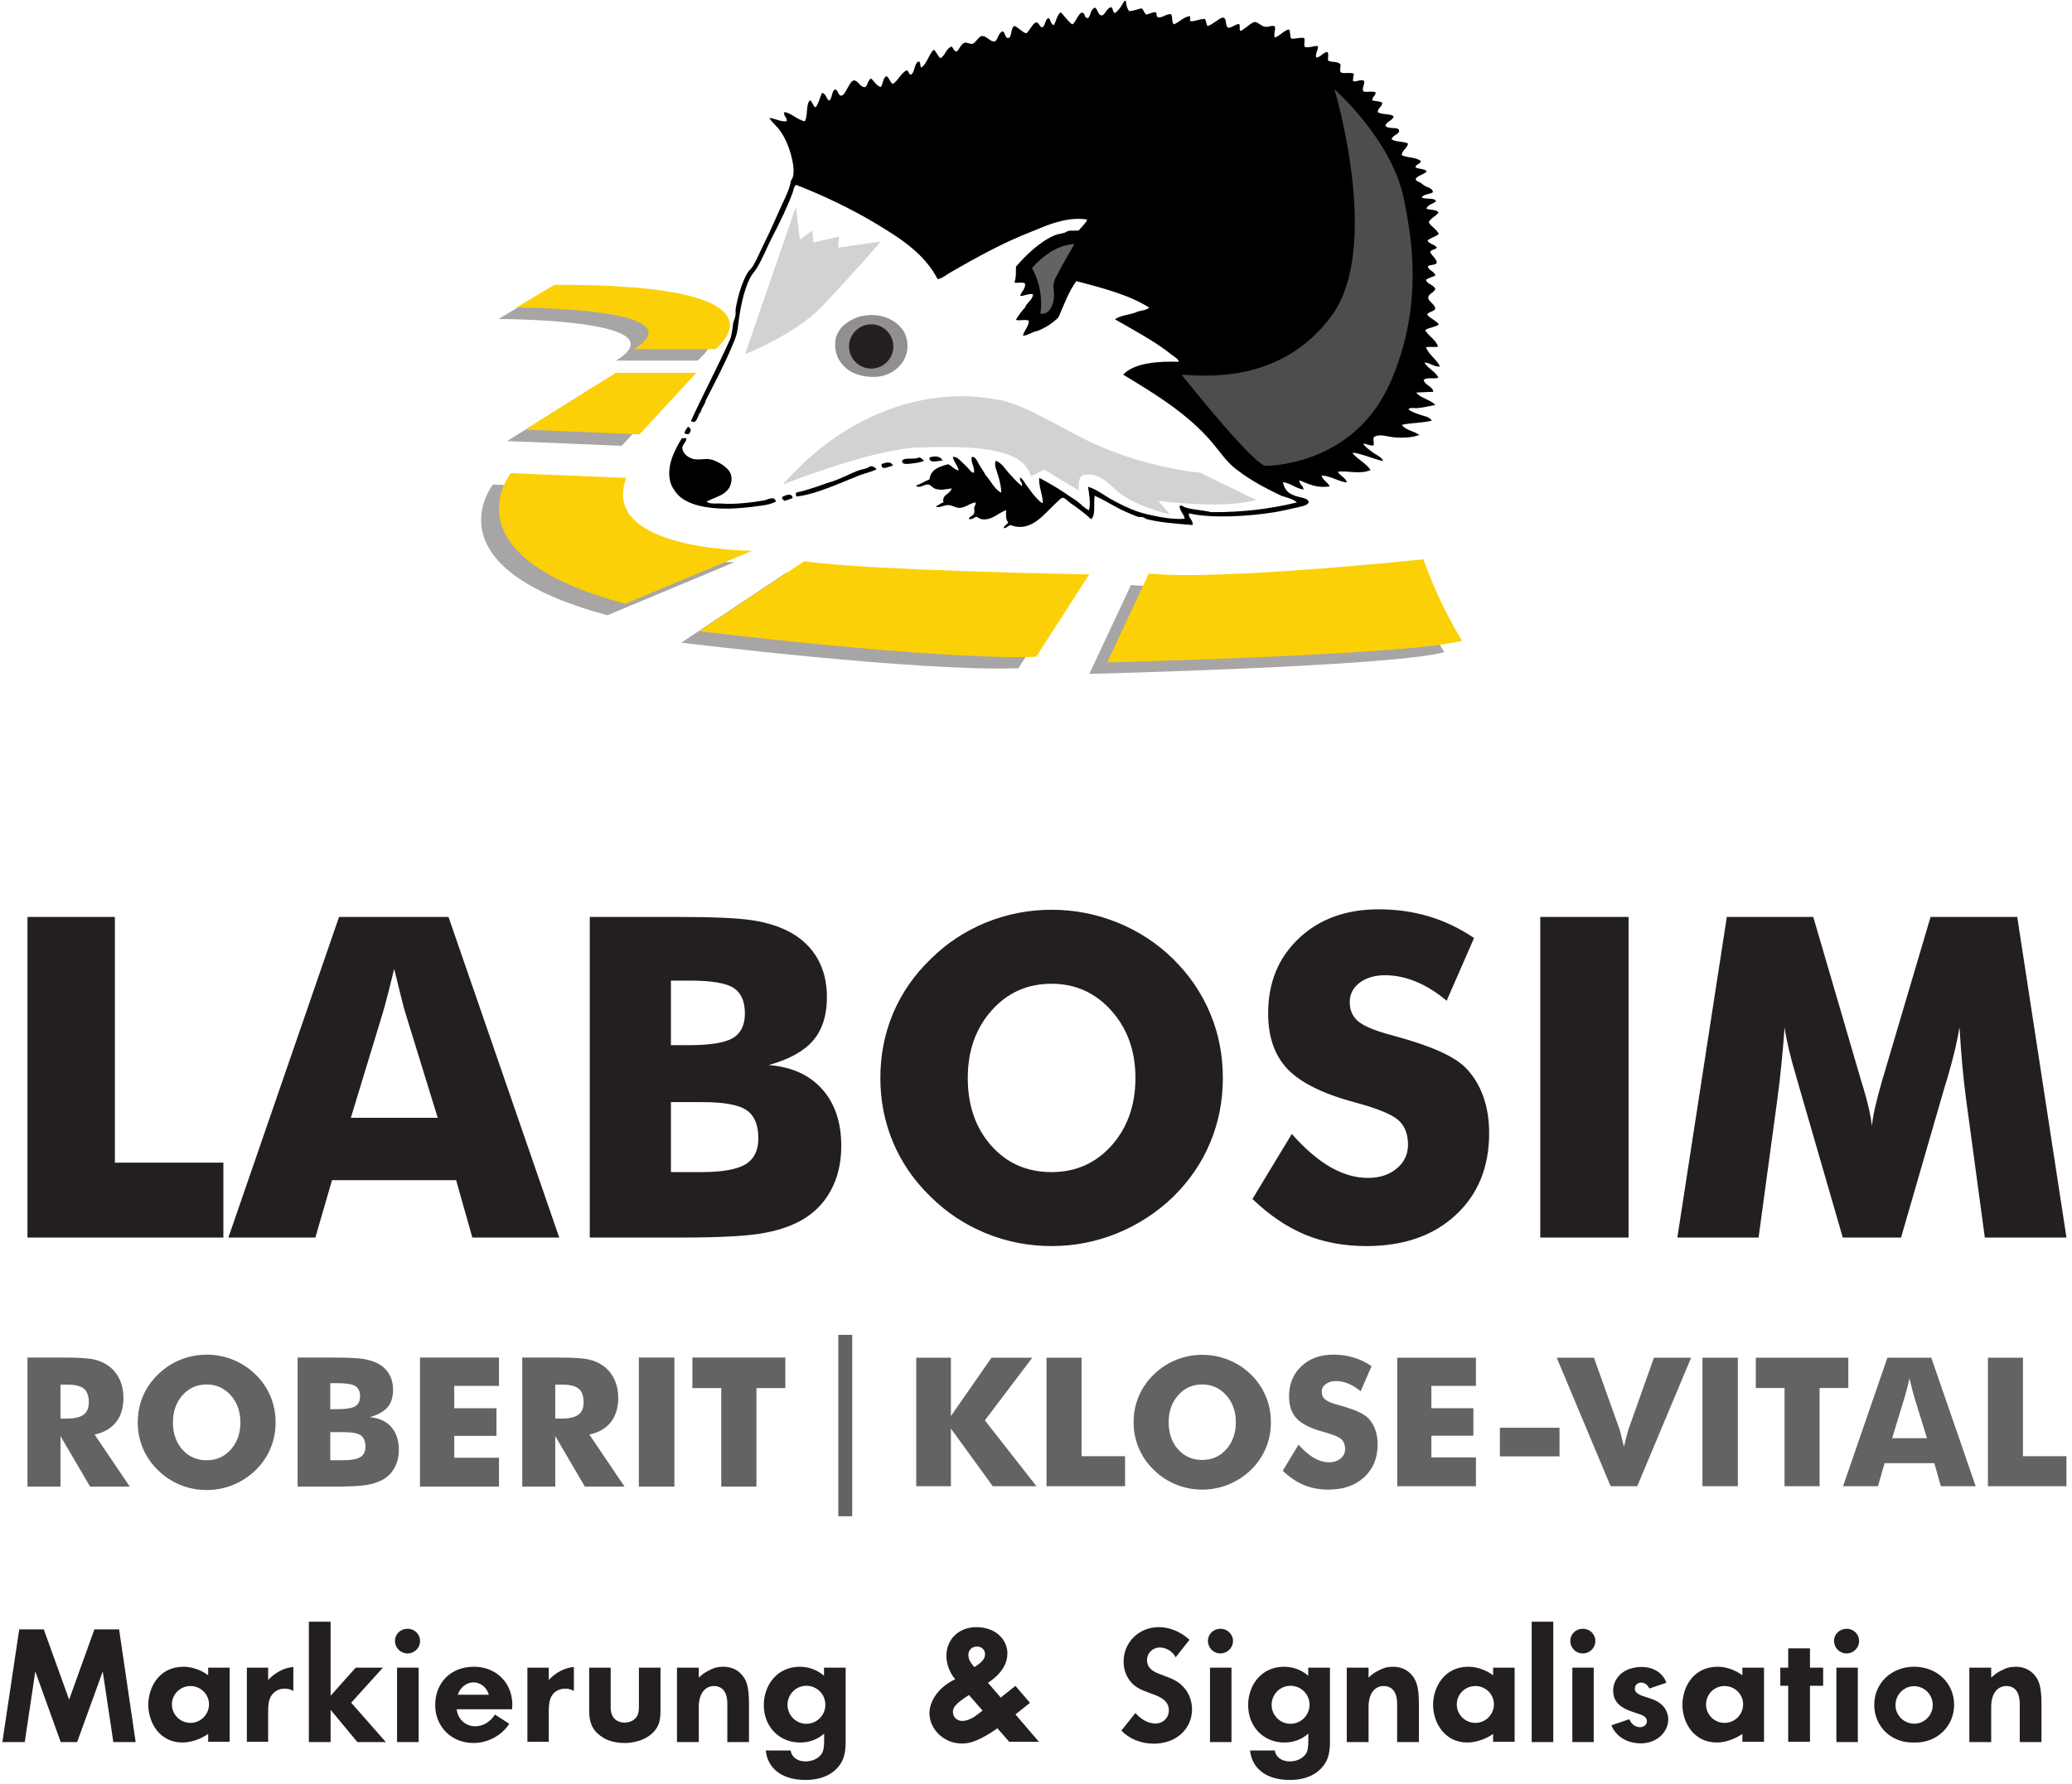 <?xml version="1.0" encoding="UTF-8" standalone="no"?>
<svg
   xmlns:dc="http://purl.org/dc/elements/1.1/"
   xmlns:cc="http://creativecommons.org/ns#"
   xmlns:rdf="http://www.w3.org/1999/02/22-rdf-syntax-ns#"
   xmlns:svg="http://www.w3.org/2000/svg"
   xmlns="http://www.w3.org/2000/svg"
   viewBox="0 0 171.25 147.5"
   height="147.5"
   width="171.25"
   xml:space="preserve"
   version="1.1"
   id="svg2"><defs
     id="defs6" /><g
     transform="matrix(1.25,0,0,-1.25,0,147.5)"
     id="g10"><g
       transform="scale(0.1,0.1)"
       id="g12"><path
         id="path14"
         style="fill:#a7a5a6;fill-opacity:1;fill-rule:evenodd;stroke:none"
         d="m 929.332,802.543 c 0,0 -136.453,-14.398 -181.519,-9.387 l -27.543,-58.84 c 0,0 202.175,5.008 234.722,14.399 0,0 -13.73,20.668 -25.66,53.828" /><path
         id="path16"
         style="fill:#a7a5a6;fill-opacity:1;fill-rule:evenodd;stroke:none"
         d="m 708.379,792.527 c 0,0 -148.508,2.641 -188.402,8.766 l -69.481,-46.32 c 0,0 157.07,-19.348 222.832,-16.899 l 35.051,54.453" /><path
         id="path18"
         style="fill:#a7a5a6;fill-opacity:1;fill-rule:evenodd;stroke:none"
         d="m 401.676,773.121 83.871,35.055 c 0,0 -101.399,0 -83.246,48.199 l -76.363,3.129 c 0,0 -43.817,-54.457 75.738,-86.383" /><path
         id="path20"
         style="fill:#a7a5a6;fill-opacity:1;fill-rule:evenodd;stroke:none"
         d="m 335.328,888.293 75.735,-3.129 37.554,40.688 -53.203,0 -60.086,-37.559" /><path
         id="path22"
         style="fill:#a7a5a6;fill-opacity:1;fill-rule:evenodd;stroke:none"
         d="m 461.137,941.5 c 0,0 56.953,43.188 -106.414,42.563 l -25.039,-15.024 c 0,0 122.054,0 77.617,-27.539 l 53.836,0" /><path
         id="path24"
         style="fill:#000000;fill-opacity:1;fill-rule:evenodd;stroke:none"
         d="m 743.406,1179.38 c 0.344,0 0.688,0 1.032,0 0.121,-2.8 0.898,-4.95 2.058,-6.7 3.231,0.12 5.496,1.2 8.246,1.8 1.684,-0.81 1.574,-3.41 3.352,-4.12 2.094,0.48 3.511,1.64 6.183,1.54 0.735,-0.9 0.067,-3.2 1.547,-3.35 2.946,-0.43 4.895,2.31 8.504,2.07 1.141,-1.7 0.231,-5.44 1.801,-6.71 3.746,1.42 6.625,5.05 10.57,5.42 0.821,-1.04 -0.5,-2.66 0.512,-3.35 2.945,-0.26 5.832,1.47 9.277,1.54 1.145,-1 0.973,-3.32 1.805,-4.64 1.871,0.15 3.504,1.66 5.41,2.84 1.61,1 4.121,3.12 5.41,2.57 2.262,-0.95 0.676,-5.43 3.094,-6.69 2.867,0.31 4.207,2.15 6.961,2.57 1.148,-0.73 -0.125,-3.9 1.023,-4.64 1.793,0.71 2.981,1.98 4.641,3.1 1.258,0.84 3.387,2.8 4.895,2.83 1.992,0.04 3.945,-2.61 6.445,-3.09 2.805,-0.53 4.094,1.1 6.699,0.26 0.867,-2.22 -0.973,-5.15 0,-7.48 3.649,1.25 5.457,4.34 9.277,5.42 1.438,-1.23 0.375,-4.95 1.801,-6.19 2.824,-0.05 5.856,0.99 8.246,0.51 1.035,-1.26 -0.363,-4.13 0.516,-5.92 2.824,-0.89 6.332,1.01 8.762,0.51 0.066,-2.98 -1.703,-4.13 -1.289,-7.47 2.839,-0.15 4.273,3.27 7.476,3.61 1.168,-1.12 0.07,-4.48 0.512,-5.67 2.289,-1.4 7.098,-0.29 8.246,-2.83 -0.156,-1.37 -0.59,-3.62 0,-4.9 2.012,-1.25 6.797,0.27 8.762,-1.03 -0.16,-1.65 -0.746,-2.86 -0.516,-4.9 2.066,-0.73 5.328,1.66 7.219,0.26 0.742,-2.1 -1.5,-4.62 -0.516,-6.95 2.11,-0.9 6.551,0.53 8.242,-0.78 -0.171,-2.32 -2.199,-2.78 -2.32,-5.15 2.051,-0.79 5.359,-0.31 6.699,-1.81 -0.347,-2.66 -2.847,-3.16 -3.09,-5.92 2.528,-1.94 8.063,-0.87 10.567,-2.83 -0.766,-3.11 -4.547,-3.2 -5.414,-6.19 1.672,-2.7 8.39,-0.49 9.019,-3.1 0.61,-2.51 -4.718,-3.32 -4.898,-5.92 2.633,-1.92 7.879,-1.23 10.828,-2.84 -0.539,-3.25 -4.309,-4.6 -4.125,-7.73 3.77,-1.72 9.707,-1.28 12.629,-3.86 -0.363,-2.22 -3.371,-1.79 -3.613,-4.12 2.14,-1.21 5.875,-0.83 7.476,-2.58 -0.894,-1.98 -7.336,-3.09 -7.215,-5.41 0.051,-1.07 1.774,-1.48 2.836,-2.06 1.121,-0.63 2.043,-1.62 2.832,-2.07 2.231,-1.27 5.434,-1.64 5.668,-4.37 -2.187,-1.43 -6.039,-1.18 -7.472,-3.36 2.32,-1.71 8.273,0.2 9.535,-2.57 -2.028,-1.75 -5.383,-2.18 -6.442,-4.89 2.461,-1.06 6.661,-0.39 7.989,-2.58 -1.676,-2.62 -5.082,-3.51 -6.446,-6.44 1.758,-3.06 5.164,-4.47 6.703,-7.73 -2.027,-1.93 -5.5,-2.41 -7.472,-4.39 1.203,-2.4 4.773,-2.44 6.183,-4.63 -0.898,-1.51 -3.675,-1.14 -4.382,-2.84 0.558,-2.28 3.918,-3.98 4.382,-7.22 -0.992,-1.75 -4.484,-1.01 -5.925,-2.31 0.472,-3.23 4.398,-2.99 4.894,-6.189 -2.066,-0.941 -4.551,-1.461 -6.183,-2.836 0.996,-3.035 5.035,-3.035 6.183,-5.926 -0.82,-2.66 -4.562,-3.129 -4.64,-5.668 -0.086,-2.797 4.273,-4.101 4.64,-7.472 -1.039,-2.055 -4.375,-1.809 -5.41,-3.864 2.043,-2.679 5.777,-3.672 7.73,-6.445 -2.281,-2.012 -6.632,-1.961 -9.019,-3.863 2.324,-4.121 6.883,-6 8.504,-10.821 -2.098,-0.742 -5.895,0.223 -7.988,-0.515 2.113,-5.188 6.89,-7.715 9.273,-12.629 -3.711,-0.574 -7.008,2.73 -10.305,2.574 2.36,-4.078 7.207,-5.672 9.278,-10.047 -2.801,-0.98 -8.102,0.543 -9.793,-1.547 1.082,-3.64 5.672,-3.773 6.441,-7.726 -3.953,-0.25 -8,-0.305 -11.34,-0.52 3.035,-3.922 9.399,-4.519 12.629,-8.246 -3.597,-0.57 -7.953,-1.781 -12.113,-2.058 -1.774,-0.122 -4.387,0.679 -5.668,-0.774 1.937,-1.715 4.906,-2.566 7.734,-3.609 2.715,-1 6.367,-1.371 7.731,-3.864 -5.883,-1.64 -14.508,-1.46 -19.844,-2.835 2.555,-3.54 8.113,-4.082 11.598,-6.696 -4.493,-1.636 -10.625,-2.066 -16.496,-1.551 -4.801,0.422 -9.844,2.551 -13.399,0.258 -1.238,-1.84 0.52,-4.242 -0.515,-5.668 -2.766,-0.105 -4.231,1.094 -6.696,1.289 1.196,-2.207 3.906,-4.035 6.438,-5.925 2.48,-1.856 5.957,-2.957 6.699,-5.672 -4.918,1.125 -9.617,3.074 -14.43,4.383 -1.89,0.515 -3.949,1.253 -5.926,1.031 3.473,-4.348 9.008,-6.625 12.114,-11.34 -7.246,-2.992 -14.856,-0.316 -21.645,-1.031 0.805,-2.547 5.199,-3.727 5.926,-7.215 -6.102,0.863 -10.813,4.469 -16.75,4.637 0.898,-3.309 4.168,-4.247 5.41,-7.215 -2.73,-0.313 -5.519,-0.391 -7.988,0 -4.598,0.734 -8.555,2.636 -12.11,4.125 0.071,-2.934 2.625,-3.387 2.836,-6.184 -5.371,0.813 -8.25,4.117 -13.66,4.895 1.207,-5.289 3.422,-7.321 7.992,-9.016 2.625,-0.98 8.985,-1.488 9.016,-4.125 0.024,-2.004 -4.285,-2.852 -7.73,-3.609 -5.305,-1.164 -10.336,-2.371 -14.688,-3.094 -16.609,-2.754 -41.754,-4.328 -56.687,-0.77 -0.774,-2.961 3.152,-4.707 2.316,-7.734 -10.5,0.91 -20.863,1.531 -30.148,3.867 -0.872,0.223 -1.704,1.063 -2.579,1.289 -1.035,0.27 -2.148,-0.011 -3.089,0.258 -2.528,0.723 -5.258,2.027 -7.727,3.09 -7.824,3.367 -14.281,7.918 -21.133,10.828 -0.91,-5.023 0.856,-12.715 -2.32,-15.465 -4.274,3.906 -8.828,7.278 -13.914,10.824 -1.395,0.973 -3.516,3.399 -4.895,3.352 -1.117,-0.043 -4,-3.055 -5.672,-4.641 -7.136,-6.777 -15.859,-18.566 -28.859,-13.402 -1.73,-0.496 -2.391,-2.074 -4.637,-2.055 0.496,1.817 2.414,2.219 3.09,3.864 -1.777,1.828 -1.453,5.468 -1.285,7.988 -4.926,-1.434 -9.445,-7.024 -16.234,-5.93 -1.344,0.215 -1.946,1.067 -3.352,1.547 -1.766,-0.211 -3.055,-2.262 -5.152,-1.289 0.535,1.816 3.008,1.687 3.605,3.867 0.309,1.129 -0.164,2.492 0,3.606 0.207,1.386 1.426,2.164 0.774,3.351 -4.317,-0.695 -6.524,-3.633 -10.825,-3.609 -2.14,0.015 -4.109,1.555 -6.441,1.805 -3.648,0.394 -6.859,-2.45 -9.019,-0.774 1.988,0.59 3.062,2.094 5.156,2.578 -1.27,5.281 4.504,5.356 5.41,9.278 -4.242,-0.594 -7.094,-1.43 -10.824,-0.258 -1.711,0.535 -2.981,2.672 -4.637,2.832 -2.84,0.281 -5.473,-2.922 -8.246,-0.77 3.277,1.106 5.848,2.91 9.019,4.121 0.829,6.645 6.434,8.508 12.368,10.051 2.562,-1.133 3.937,-3.457 6.957,-4.125 -0.614,3.52 -3.551,6.051 -3.864,9.02 3.235,0.183 5.168,-2.836 7.215,-4.637 1.164,-1.027 2.035,-1.93 3.094,-3.094 0.945,-1.047 2.004,-2.719 3.605,-2.832 0.918,3.555 -2.562,7.488 -1.289,10.563 2.703,0.089 3.637,-3.348 4.899,-5.411 1.394,-2.292 3.109,-4.503 4.121,-6.703 3.566,-3.73 5.551,-9.05 10.308,-11.593 0.176,3.152 -0.722,6.5 -1.546,9.793 -0.973,3.886 -3.387,8.296 -2.063,11.336 4.055,-1.407 6.121,-5.348 8.762,-8.243 2.672,-2.937 5.398,-6.015 8.504,-8.504 0.961,2.036 -2.055,3.575 -1.032,5.668 1.614,-0.984 2.567,-2.906 3.61,-4.382 2.265,-3.211 4.402,-6.313 6.953,-9.016 1.219,-1.285 2.602,-3 4.383,-3.609 0.074,5.105 -3.078,11.812 -2.317,16.75 5.883,-3.133 11.594,-6.446 17.004,-10.051 2.563,-1.977 5.45,-3.52 7.989,-5.41 2.601,-1.938 4.711,-4.532 7.73,-5.926 1.563,4.168 -0.059,11.758 -0.516,15.457 5.282,-1.418 9.602,-4.984 14.43,-7.727 6.027,-3.425 12.789,-6.859 19.586,-9.023 1.758,-0.555 3.805,-1.141 5.668,-1.543 7.293,-1.582 15.637,-3.402 24.223,-2.836 -0.45,3.344 -3.578,5.34 -3.352,8.504 1.488,0.781 2.504,-0.613 3.867,-1.031 5.34,-1.629 11.992,-1.77 17.004,-3.094 21.301,-0.133 39.34,2.242 56.692,6.445 -2.586,2.305 -6.598,3.192 -10.305,4.383 -10.399,4.98 -20.469,10.285 -29.121,17.004 -6.801,4.891 -11.219,11.785 -16.492,18.039 -15.926,18.883 -37.309,32.016 -59.008,45.094 7.383,7.859 23.445,8.949 36.847,8.5 -0.558,2.16 -2.851,3.156 -4.378,4.383 -11.508,9.246 -24.918,16.191 -37.879,23.707 3.308,2.421 8.269,2.808 12.625,4.121 0.941,0.285 1.691,0.785 2.578,1.031 2.562,0.719 5.551,0.816 7.472,2.578 -13.421,8.481 -30.832,12.973 -48.187,17.52 -5.109,-6.825 -8.148,-15.727 -11.852,-23.961 -3.82,-3.825 -8.418,-6.871 -13.914,-9.02 -3.539,-0.5 -6.375,-3.074 -9.539,-3.09 0.434,2.942 4,6.289 3.867,9.789 -1.921,1.434 -6.925,-0.367 -8.503,0.774 1.675,2.961 3.726,5.547 5.929,7.988 1.301,3.422 4.77,4.676 5.41,8.762 -2.898,0.84 -6.171,-1.313 -8.504,-1.031 0.571,3.05 3.852,4.714 3.094,8.246 -1.765,1.304 -5.332,-0.239 -6.961,0.773 1.215,2.563 0.946,6.617 1.032,10.308 6.582,7.65 15.425,16.26 25.253,20.61 2.403,1.07 4.141,1.08 6.7,1.8 1.058,0.31 1.832,1.13 2.836,1.29 2.328,0.39 4.402,-0.08 6.699,0.26 1.894,2.4 4.336,4.26 5.668,7.22 -8.555,1.35 -16.289,-0.47 -22.934,-2.58 -5.035,-1.6 -9.273,-3.62 -13.914,-5.41 -19,-7.33 -36.723,-17.3 -53.336,-26.8 -2.82,-1.608 -5.433,-4.018 -8.762,-4.635 -8.785,17.035 -24.902,27.185 -40.972,36.845 -16.199,9.73 -34.254,18.35 -52.567,25.51 -1.793,-1.38 -1.679,-3.43 -2.32,-5.15 -3.723,-10.04 -8.523,-19.8 -13.398,-29.12 -3.653,-6.98 -6.524,-14.89 -10.567,-21.13 -1.41,-2.17 -3.304,-4.209 -4.379,-6.44 -4.168,-8.648 -6.449,-20.156 -7.73,-31.18 -0.539,-4.625 -1.18,-6.882 -2.578,-10.308 -5.535,-13.586 -12.395,-26.75 -18.809,-39.168 -0.621,-3.074 -2.668,-4.723 -3.351,-7.731 -2.094,-1.668 -2.325,-8.796 -6.442,-5.925 8.481,18.574 17.918,36.191 26.281,54.882 0.665,2.875 1.211,5.629 1.547,9.02 0.211,2.102 1.215,3.668 1.547,5.414 0.352,1.848 -0.004,3.629 0.254,5.152 1.438,8.383 4.188,17.36 7.734,23.45 0.954,1.634 2.692,2.914 3.864,4.894 2.383,4.04 4.23,8.73 6.445,13.14 4.434,8.84 8.16,17.54 12.367,26.8 2.477,5.45 5.168,10.44 6.184,16.49 2,1.87 1.848,7.14 1.289,10.57 -1.418,8.72 -4.652,16.81 -8.762,22.41 -2.347,3.21 -5.379,5.42 -6.957,8.25 3.918,-0.47 7.492,-2.63 11.336,-2.32 1.102,2.43 -2.512,3.64 -1.285,6.19 4.66,-0.85 8.258,-4.96 13.398,-6.19 2.262,3.5 0.614,10.9 3.352,13.92 2,-0.83 1.84,-3.83 3.863,-4.64 1.981,2.57 2.766,6.34 4.121,9.53 2.961,-0.39 2.692,-4.01 4.899,-5.15 1.945,1.75 1.504,5.88 3.605,7.47 2.641,-0.28 1.949,-4.2 4.383,-4.12 2.828,0.09 5.25,9.83 8.242,10.05 2.75,0.19 4.266,-4.86 7.477,-4.38 1.801,1.37 1.789,4.56 3.863,5.67 2.246,-1.79 3.375,-4.7 6.441,-5.67 1.684,2.01 1.227,6.16 3.868,7.21 1.859,-1.23 2.172,-4.01 4.121,-5.15 3.648,2.37 5.168,6.86 9.019,9.02 1.778,-0.2 1.137,-2.82 3.09,-2.84 2.656,1.9 1.867,7.24 4.899,8.76 1.582,-0.39 0.808,-3.14 1.804,-4.12 3.957,2.74 4.824,8.58 8.246,11.85 1.868,-1.47 2.602,-4.09 4.379,-5.66 3.324,1.74 3.633,6.5 7.473,7.73 1.125,-1.03 1.418,-2.88 3.094,-3.35 1.902,0.78 2.894,5.36 5.668,5.92 1.441,0.3 3.312,-1.07 4.894,-0.77 2.176,0.41 4.09,5.03 6.445,5.15 3.145,0.18 5.204,-3.96 8.504,-3.6 2.305,1.64 2.114,5.78 5.153,6.7 1.797,-0.85 1.41,-4.54 3.605,-4.39 2.664,0.2 1.403,6.63 4.121,7.99 2.992,-1.21 4.59,-3.83 7.735,-4.89 1.84,0.72 4.578,7.19 6.695,7.21 1.867,0.02 1.934,-2.77 3.867,-3.34 2.469,1.05 1.59,5.45 4.383,6.18 1.465,-1.2 1.215,-4.11 3.348,-4.64 1.734,2.64 2.019,6.74 4.636,8.5 2.5,-2.65 4.614,-5.69 7.473,-7.99 2.148,0.55 4.254,7.88 6.703,7.73 2.164,-0.12 1.024,-3.65 3.863,-3.6 1.868,2 1.661,6.07 4.637,6.96 1.84,-1.29 2.063,-5.27 4.383,-5.16 2.359,0.12 3.156,5.18 6.441,5.41 1.137,-0.92 0.743,-3.38 2.321,-3.86 2.742,1.98 4.488,4.96 6.183,7.99" /><path
         id="path26"
         style="fill:#918f8f;fill-opacity:1;fill-rule:evenodd;stroke:none"
         d="m 572.824,971.43 c 12.016,1.543 23.082,-4.914 26.024,-13.399 5.054,-14.59 -6.657,-26.949 -20.356,-27.316 -8.043,-0.215 -14.273,2.312 -17.265,4.379 -2.254,1.558 -4.438,3.804 -6.184,6.445 -1.797,2.711 -3.563,8.25 -2.578,13.914 0.555,3.172 2.078,5.563 3.351,7.215 2.391,3.109 6.661,5.703 10.309,7.215 1.887,0.785 3.883,1.18 6.699,1.547" /><path
         id="path28"
         style="fill:#000000;fill-opacity:1;fill-rule:evenodd;stroke:none"
         d="m 454.805,897.73 c 2.668,-0.722 2.058,-3.394 0.515,-4.894 -1.238,-0.035 -2.16,0.246 -2.836,0.773 0.43,1.715 1.477,2.817 2.321,4.121" /><path
         id="path30"
         style="fill:#000000;fill-opacity:1;fill-rule:evenodd;stroke:none"
         d="m 453.773,890.004 c 0.219,-2.195 -2.46,-3.762 -2.574,-5.926 -0.199,-3.762 3.727,-6.937 7.731,-7.734 3.277,-0.649 6.933,0.441 10.047,0 4.808,-0.68 12.636,-5.356 14.171,-9.793 1.106,-3.18 0.547,-7.375 -1.8,-10.305 -3.301,-4.121 -8.446,-5.023 -14.172,-7.988 2.414,-1.953 6.683,-0.988 10.047,-1.289 7.765,-0.696 19.703,0.644 27.832,2.058 2.707,0.477 6.851,3.465 7.988,-0.769 -2.605,-1.399 -5.879,-2.133 -9.02,-2.578 -7.39,-1.043 -15.375,-2.043 -23.707,-2.063 -12.746,-0.023 -25.457,2.36 -31.953,9.02 -2.023,2.074 -4.258,5.633 -4.894,7.73 -3.442,11.328 2.883,22.149 7.215,29.637 0.879,0.109 2.316,0.582 3.089,0" /><path
         id="path32"
         style="fill:#000000;fill-opacity:1;fill-rule:evenodd;stroke:none"
         d="m 623.07,875.313 c -2.875,0.167 -8.843,-2.219 -8.504,2.062 2.961,1.313 7.844,1.035 8.504,-2.062" /><path
         id="path34"
         style="fill:#000000;fill-opacity:1;fill-rule:evenodd;stroke:none"
         d="m 610.957,875.313 c -1.652,-0.989 -4.812,-1.438 -7.727,-1.801 -2.214,-0.282 -7.078,-1.078 -6.703,1.543 0.368,2.558 7.618,1.082 10.309,2.062 1.336,1.149 3.129,-0.972 4.121,-1.804" /><path
         id="path36"
         style="fill:#000000;fill-opacity:1;fill-rule:evenodd;stroke:none"
         d="m 590.344,871.965 c -2.367,-0.133 -7.699,-3.801 -7.469,1.031 2.301,1.168 6.703,2.168 7.469,-1.031" /><path
         id="path38"
         style="fill:#000000;fill-opacity:1;fill-rule:evenodd;stroke:none"
         d="m 579.523,869.645 c -3.668,-1.973 -7.777,-2.582 -11.597,-4.125 -8.664,-3.493 -17.043,-7.188 -26.281,-10.305 -4.665,-1.574 -9.829,-2.977 -14.95,-3.61 -1.789,3.317 1.25,2.86 3.098,3.352 3.055,0.816 6.473,1.973 10.047,3.09 3.035,0.953 5.601,2.098 9.015,3.094 6.297,1.839 12.508,5.285 18.043,7.472 2.532,1.004 5.836,1.145 8.247,2.836 1.109,0.778 3.746,-0.578 4.378,-1.804" /><path
         id="path40"
         style="fill:#000000;fill-opacity:1;fill-rule:evenodd;stroke:none"
         d="m 524.121,850.578 c -1.894,-0.598 -3.523,-1.457 -5.668,-1.805 -0.39,0.895 -1.617,0.961 -1.289,2.579 2.367,1.097 6.375,3.179 6.957,-0.774" /><path
         id="path42"
         style="fill:#fcd006;fill-opacity:1;fill-rule:evenodd;stroke:none"
         d="m 941.129,810.113 c 0,0 -136.453,-14.394 -181.52,-9.386 l -27.543,-58.84 c 0,0 202.176,5.011 234.723,14.398 0,0 -13.734,20.668 -25.66,53.828" /><path
         id="path44"
         style="fill:#fcd006;fill-opacity:1;fill-rule:evenodd;stroke:none"
         d="m 720.176,800.102 c 0,0 -148.508,2.636 -188.406,8.761 l -69.477,-46.32 c 0,0 157.066,-19.348 222.828,-16.898 l 35.055,54.457" /><path
         id="path46"
         style="fill:#fcd006;fill-opacity:1;fill-rule:evenodd;stroke:none"
         d="m 413.469,780.695 83.875,35.051 c 0,0 -101.399,0 -83.25,48.199 l -76.36,3.133 c 0,0 -43.816,-54.461 75.735,-86.383" /><path
         id="path48"
         style="fill:#fcd006;fill-opacity:1;fill-rule:evenodd;stroke:none"
         d="m 347.121,895.867 75.734,-3.133 37.559,40.688 -53.203,0 -60.09,-37.555" /><path
         id="path50"
         style="fill:#fcd006;fill-opacity:1;fill-rule:evenodd;stroke:none"
         d="m 472.934,949.07 c 0,0 56.953,43.192 -106.414,42.563 l -25.036,-15.02 c 0,0 122.055,0 77.614,-27.543 l 53.836,0" /><path
         id="path52"
         style="fill:#656263;fill-opacity:1;fill-rule:evenodd;stroke:none"
         d="m 710.359,1018.51 c 0,0 -13.269,1.01 -28.066,-15.82 0,0 8.168,-12.76 5.613,-30.112 0,0 5.614,-1.531 8.164,6.637 2.551,8.164 -1.531,10.207 2.039,17.348 3.575,7.147 12.25,21.947 12.25,21.947" /><path
         id="path54"
         style="fill:#4f4c4c;fill-opacity:1;fill-rule:evenodd;stroke:none"
         d="m 882.324,1120.94 c 0,0 31.633,-104.61 -2.047,-150.026 -33.675,-45.414 -84.703,-39.289 -98.992,-38.777 0,0 44.903,-56.641 55.11,-60.211 0,0 57.148,-1.02 82.156,53.574 25.004,54.602 12.844,105.35 10.207,120.43 -7.149,40.82 -46.434,75.01 -46.434,75.01" /><path
         id="path56"
         style="fill:#231f20;fill-opacity:1;fill-rule:evenodd;stroke:none"
         d="m 590.676,950.871 c 0,-8.082 -6.555,-14.633 -14.637,-14.633 -8.082,0 -14.633,6.551 -14.633,14.633 0,8.082 6.551,14.633 14.633,14.633 8.082,0 14.637,-6.551 14.637,-14.633" /><path
         id="path58"
         style="fill:#d3d2d2;fill-opacity:1;fill-rule:evenodd;stroke:none"
         d="m 528.875,1021.58 -2.66,21.6 -33.57,-97.375 c 0,0 32.57,12.625 50.519,31.238 17.949,18.609 39.219,43.207 39.219,43.207 l -28.254,-3.99 0.668,7.31 -16.953,-3.99 -0.664,7.98 -8.305,-5.98" /><path
         id="path60"
         style="fill:#d3d2d2;fill-opacity:1;fill-rule:evenodd;stroke:none"
         d="m 830.684,849.277 -37.164,18.106 c 0,0 -41.454,3.336 -81.477,24.777 -40.023,21.438 -43.355,22.867 -64.797,25.25 -21.441,2.383 -78.746,0.207 -129.73,-57.922 0,0 58.738,23.617 90.183,24.571 31.449,0.953 69.09,0.957 73.856,-19.059 l 9.05,4.289 22.868,-13.816 c 0,0 -1.43,10.004 3.336,10.48 4.765,0.477 9.05,1.43 20.488,-9.527 11.433,-10.961 36.207,-16.68 36.207,-16.68 l -7.617,9.055 c 0,0 40.972,-5.719 64.797,0.476" /><path
         id="path62"
         style="fill:#231f20;fill-opacity:1;fill-rule:nonzero;stroke:none"
         d="m 18.168,361.551 0,212.039 57.801,0 0,-162.516 71.73,0 0,-49.523 -129.531,0 z m 213.809,79.179 57.457,0 -21.59,69.985 c -0.641,2.129 -1.582,5.539 -2.719,10.281 -1.184,4.746 -2.668,10.828 -4.492,18.238 -1.235,-5.187 -2.473,-10.179 -3.707,-14.925 -1.184,-4.696 -2.418,-9.243 -3.653,-13.594 L 231.977,440.73 Z m -80.969,-79.179 73.168,212.039 72.371,0 73.215,-212.039 -57.457,0 -10.719,37.957 -82.059,0 -11.015,-37.957 -57.504,0 z m 292.609,127.222 11.559,0 c 14.277,0 24.058,1.582 29.394,4.696 5.285,3.164 7.953,8.597 7.953,16.308 0,8.008 -2.472,13.594 -7.46,16.856 -4.938,3.211 -14.622,4.844 -28.997,4.844 l -12.449,0 0,-42.704 z m -53.652,-127.222 0,212.039 58.144,0 c 23.911,0 40.61,-0.793 50.149,-2.324 9.484,-1.532 17.637,-4.203 24.5,-7.957 7.805,-4.352 13.781,-10.184 17.883,-17.45 4.105,-7.316 6.125,-15.718 6.125,-25.304 0,-12.059 -3.063,-21.649 -9.188,-28.77 -6.125,-7.066 -15.906,-12.453 -29.344,-16.16 15.02,-1.137 26.825,-6.426 35.274,-15.816 8.496,-9.442 12.746,-21.993 12.746,-37.762 0,-11.27 -2.375,-21.203 -7.164,-29.805 -4.742,-8.601 -11.61,-15.273 -20.453,-19.969 -7.211,-3.851 -16.153,-6.621 -26.727,-8.253 -10.621,-1.633 -27.961,-2.469 -52.07,-2.469 l -59.875,0 z m 53.652,43.293 20.254,0 c 13.684,0 23.371,1.734 29.051,5.144 5.68,3.457 8.496,9.192 8.496,17.2 0,8.894 -2.617,15.074 -7.809,18.632 -5.187,3.508 -14.82,5.289 -28.851,5.289 l -21.141,0 0,-46.265 z m 364.93,62.277 c 0,-15.273 -2.813,-29.555 -8.399,-42.851 -5.582,-13.344 -13.73,-25.254 -24.453,-35.782 -10.816,-10.429 -23.168,-18.437 -37.05,-24.121 -13.883,-5.637 -28.305,-8.453 -43.227,-8.453 -15.168,0 -29.691,2.816 -43.523,8.453 -13.832,5.684 -25.985,13.692 -36.508,24.121 -10.918,10.528 -19.168,22.485 -24.848,35.93 -5.633,13.398 -8.449,27.629 -8.449,42.703 0,15.176 2.816,29.41 8.449,42.805 5.68,13.344 13.93,25.308 24.848,35.836 10.523,10.429 22.676,18.437 36.508,24.121 13.832,5.633 28.355,8.449 43.523,8.449 15.02,0 29.543,-2.816 43.473,-8.449 13.933,-5.684 26.183,-13.692 36.804,-24.121 10.625,-10.43 18.723,-22.34 24.407,-35.785 5.632,-13.395 8.445,-27.68 8.445,-42.856 z M 695.32,404.844 c 16.004,0 29.246,5.883 39.719,17.648 10.473,11.813 15.711,26.692 15.711,44.629 0,17.746 -5.289,32.574 -15.91,44.484 -10.621,11.864 -23.809,17.793 -39.52,17.793 -16.007,0 -29.246,-5.929 -39.722,-17.742 -10.473,-11.812 -15.707,-26.691 -15.707,-44.535 0,-18.137 5.136,-33.066 15.461,-44.73 10.328,-11.711 23.664,-17.547 39.968,-17.547 z m 158.825,25.211 c 8.597,-9.739 17.046,-17.004 25.398,-21.848 8.348,-4.793 16.645,-7.215 24.945,-7.215 7.707,0 14.082,2.074 19.02,6.227 4.988,4.152 7.461,9.39 7.461,15.769 0,7.016 -2.129,12.453 -6.426,16.258 -4.297,3.809 -13.98,7.762 -29.098,11.817 -20.746,5.582 -35.468,12.898 -44.062,21.843 -8.598,8.996 -12.895,21.305 -12.895,36.922 0,20.313 6.77,36.824 20.352,49.625 13.535,12.801 31.172,19.176 52.762,19.176 11.711,0 22.773,-1.582 33.246,-4.695 10.476,-3.164 20.406,-7.907 29.789,-14.286 l -18.129,-41.515 c -6.567,5.582 -13.289,9.785 -20.207,12.652 -6.863,2.817 -13.684,4.25 -20.449,4.25 -6.918,0 -12.547,-1.68 -16.899,-4.992 -4.344,-3.313 -6.519,-7.609 -6.519,-12.801 0,-5.289 1.875,-9.539 5.683,-12.754 3.805,-3.164 11.164,-6.226 22.035,-9.093 l 2.614,-0.743 c 23.566,-6.375 39.078,-13.343 46.488,-21.004 5.039,-5.191 8.844,-11.464 11.461,-18.73 2.621,-7.316 3.902,-15.375 3.902,-24.273 0,-22.485 -7.359,-40.579 -22.133,-54.219 -14.769,-13.692 -34.48,-20.512 -59.082,-20.512 -14.773,0 -28.211,2.524 -40.363,7.516 -12.101,5.039 -23.762,12.898 -34.926,23.621 l 26.032,43.004 z m 164.265,-68.504 0,212.039 58.39,0 0,-212.039 -58.39,0 z m 347.94,0 -53.99,0 -12.41,91.683 c -0.89,6.477 -1.68,13.641 -2.42,21.598 -0.69,7.91 -1.38,16.563 -1.92,25.902 -1.39,-8.996 -4.01,-20.168 -7.96,-33.613 -0.89,-2.766 -1.53,-4.84 -1.93,-6.226 l -28.75,-99.344 -38.53,0 -28.75,99.344 c -0.4,1.386 -0.99,3.46 -1.78,6.226 -4.05,13.445 -6.67,24.567 -7.95,33.465 -0.55,-8.008 -1.24,-15.965 -2.03,-23.824 -0.74,-7.86 -1.68,-15.715 -2.72,-23.528 l -12.44,-91.683 -53.71,0 32.71,212.039 57.16,0 31.96,-109.332 c 0.2,-0.793 0.59,-2.028 1.18,-3.809 2.97,-9.738 4.85,-18.086 5.64,-25.058 0.39,3.808 1.09,7.957 2.17,12.554 1.04,4.598 2.52,10.133 4.35,16.61 l 32.26,109.035 57.3,0 32.56,-212.039" /><path
         id="path64"
         style="fill:#656263;fill-opacity:1;fill-rule:nonzero;stroke:none"
         d="m 18.168,196.84 0,85.344 24.336,0 c 9.504,0 16.145,-0.442 19.883,-1.317 3.738,-0.875 6.981,-2.347 9.699,-4.398 3.066,-2.324 5.434,-5.309 7.082,-8.91 1.648,-3.621 2.465,-7.598 2.465,-11.954 0,-6.605 -1.629,-11.976 -4.867,-16.117 -3.266,-4.136 -7.996,-6.883 -14.219,-8.234 l 23.262,-34.414 -26.246,0 L 40,230.258 l 0,-33.418 -21.832,0 z M 40,241.836 l 4.293,0 c 5.008,0 8.668,0.855 10.973,2.57 2.309,1.707 3.465,4.395 3.465,8.035 0,4.278 -1.074,7.317 -3.223,9.129 -2.168,1.813 -5.769,2.703 -10.855,2.703 l -4.652,0 0,-22.437 z m 142.223,-2.504 c 0,-6.148 -1.129,-11.898 -3.379,-17.246 -2.246,-5.375 -5.528,-10.168 -9.84,-14.402 -4.356,-4.2 -9.328,-7.422 -14.918,-9.711 -5.586,-2.266 -11.391,-3.403 -17.395,-3.403 -6.105,0 -11.949,1.137 -17.519,3.403 -5.567,2.289 -10.457,5.511 -14.692,9.711 -4.394,4.234 -7.714,9.05 -9.999,14.461 -2.266,5.39 -3.402,11.121 -3.402,17.187 0,6.106 1.137,11.836 3.402,17.227 2.285,5.371 5.606,10.187 9.999,14.421 4.235,4.196 9.125,7.418 14.692,9.708 5.57,2.269 11.414,3.402 17.519,3.402 6.043,0 11.887,-1.133 17.5,-3.402 5.606,-2.29 10.536,-5.512 14.813,-9.708 4.273,-4.195 7.535,-8.992 9.82,-14.402 2.27,-5.39 3.399,-11.14 3.399,-17.246 z m -45.571,-25.066 c 6.442,0 11.77,2.367 15.985,7.101 4.218,4.754 6.324,10.742 6.324,17.965 0,7.141 -2.125,13.109 -6.402,17.902 -4.278,4.774 -9.586,7.164 -15.907,7.164 -6.445,0 -11.773,-2.39 -15.988,-7.144 -4.211,-4.754 -6.32,-10.742 -6.32,-17.922 0,-7.301 2.07,-13.309 6.222,-18.004 4.153,-4.715 9.524,-7.062 16.086,-7.062 z m 81.719,33.777 4.656,0 c 5.746,0 9.684,0.637 11.828,1.891 2.129,1.273 3.204,3.461 3.204,6.562 0,3.223 -0.996,5.473 -3.004,6.785 -1.985,1.293 -5.887,1.949 -11.672,1.949 l -5.012,0 0,-17.187 z m -21.59,-51.203 0,85.344 23.403,0 c 9.621,0 16.343,-0.321 20.179,-0.938 3.821,-0.617 7.102,-1.691 9.864,-3.203 3.14,-1.75 5.546,-4.098 7.199,-7.023 1.648,-2.942 2.465,-6.325 2.465,-10.184 0,-4.856 -1.235,-8.711 -3.7,-11.578 -2.464,-2.848 -6.402,-5.016 -11.808,-6.508 6.043,-0.453 10.797,-2.582 14.195,-6.363 3.422,-3.801 5.129,-8.852 5.129,-15.199 0,-4.536 -0.957,-8.536 -2.883,-11.997 -1.91,-3.461 -4.672,-6.144 -8.234,-8.035 -2.899,-1.554 -6.5,-2.668 -10.754,-3.32 -4.273,-0.66 -11.254,-0.996 -20.957,-0.996 l -24.098,0 z m 21.59,17.426 8.156,0 c 5.508,0 9.403,0.695 11.692,2.066 2.281,1.395 3.418,3.703 3.418,6.926 0,3.582 -1.055,6.066 -3.141,7.496 -2.086,1.418 -5.965,2.129 -11.613,2.129 l -8.512,0 0,-18.617 z m 59.317,-17.426 0,85.344 52.253,0 0,-18.743 -29.589,0 0,-14.8 27.898,0 0,-18.262 -27.898,0 0,-14.441 29.589,0 0,-19.098 -52.253,0 z m 67.621,0 0,85.344 24.339,0 c 9.5,0 16.145,-0.442 19.883,-1.317 3.739,-0.875 6.977,-2.347 9.703,-4.398 3.059,-2.324 5.426,-5.309 7.079,-8.91 1.648,-3.621 2.464,-7.598 2.464,-11.954 0,-6.605 -1.629,-11.976 -4.871,-16.117 -3.261,-4.136 -7.992,-6.883 -14.218,-8.234 l 23.265,-34.414 -26.246,0 -19.566,33.418 0,-33.418 -21.832,0 z m 21.832,44.996 4.3,0 c 5.008,0 8.664,0.855 10.973,2.57 2.305,1.707 3.461,4.395 3.461,8.035 0,4.278 -1.074,7.317 -3.223,9.129 -2.168,1.813 -5.765,2.703 -10.859,2.703 l -4.652,0 0,-22.437 z m 55.261,-44.996 0,85.344 23.5,0 0,-85.344 -23.5,0 z m 54.496,0 0,65.168 -19.085,0 0,20.176 61.437,0 0,-20.176 -19.09,0 0,-65.168 -23.262,0" /><path
         id="path66"
         style="fill:#656263;fill-opacity:1;fill-rule:nonzero;stroke:none"
         d="m 605.801,197.109 0,84.989 22.929,0 0,-38.614 26.852,38.614 26.973,0 -31.367,-41.446 34.097,-43.543 -28.89,0 -27.665,38.137 0,-38.137 -22.929,0 z m 86.156,0 0,84.989 23.168,0 0,-65.137 28.754,0 0,-19.852 -51.922,0 z m 148.356,42.317 c 0,-6.121 -1.129,-11.848 -3.368,-17.176 -2.238,-5.352 -5.504,-10.125 -9.8,-14.344 -4.34,-4.183 -9.29,-7.39 -14.852,-9.668 -5.566,-2.258 -11.348,-3.39 -17.324,-3.39 -6.082,0 -11.906,1.132 -17.449,3.39 -5.543,2.278 -10.415,5.485 -14.629,9.668 -4.379,4.219 -7.684,9.012 -9.961,14.403 -2.258,5.367 -3.387,11.074 -3.387,17.117 0,6.082 1.129,11.789 3.387,17.156 2.277,5.348 5.582,10.141 9.961,14.363 4.214,4.18 9.086,7.391 14.629,9.668 5.543,2.258 11.367,3.387 17.449,3.387 6.015,0 11.84,-1.129 17.422,-3.387 5.586,-2.277 10.496,-5.488 14.754,-9.668 4.257,-4.179 7.503,-8.953 9.781,-14.343 2.258,-5.368 3.387,-11.094 3.387,-17.176 z m -45.387,-24.965 c 6.418,0 11.722,2.359 15.922,7.074 4.199,4.735 6.293,10.699 6.293,17.891 0,7.113 -2.114,13.054 -6.371,17.832 -4.262,4.754 -9.547,7.133 -15.844,7.133 -6.418,0 -11.723,-2.379 -15.918,-7.114 -4.199,-4.738 -6.297,-10.699 -6.297,-17.851 0,-7.27 2.059,-13.254 6.199,-17.93 4.133,-4.695 9.481,-7.035 16.016,-7.035 z m 63.664,10.105 c 3.449,-3.902 6.832,-6.812 10.176,-8.753 3.347,-1.922 6.675,-2.895 10.004,-2.895 3.085,0 5.644,0.832 7.621,2.496 2,1.664 2.992,3.766 2.992,6.32 0,2.813 -0.852,4.993 -2.578,6.52 -1.719,1.523 -5.602,3.109 -11.66,4.734 -8.317,2.239 -14.215,5.168 -17.665,8.754 -3.445,3.606 -5.167,8.539 -5.167,14.801 0,8.141 2.714,14.758 8.16,19.891 5.425,5.129 12.496,7.687 21.148,7.687 4.692,0 9.129,-0.637 13.328,-1.883 4.196,-1.269 8.176,-3.172 11.938,-5.726 l -7.266,-16.641 c -2.633,2.238 -5.328,3.922 -8.098,5.07 -2.753,1.133 -5.488,1.704 -8.199,1.704 -2.773,0 -5.031,-0.672 -6.773,-2 -1.742,-1.329 -2.613,-3.051 -2.613,-5.133 0,-2.117 0.75,-3.824 2.277,-5.11 1.523,-1.265 4.473,-2.496 8.832,-3.644 l 1.047,-0.297 c 9.445,-2.555 15.664,-5.352 18.633,-8.422 2.023,-2.078 3.546,-4.594 4.597,-7.508 1.047,-2.929 1.563,-6.16 1.563,-9.726 0,-9.012 -2.949,-16.266 -8.871,-21.731 -5.918,-5.488 -13.825,-8.226 -23.684,-8.226 -5.918,0 -11.305,1.011 -16.176,3.015 -4.851,2.016 -9.527,5.168 -14,9.469 l 10.434,17.234 z m 65.25,-27.457 0,84.989 52.039,0 0,-18.66 -29.469,0 0,-14.743 27.781,0 0,-18.187 -27.781,0 0,-14.383 29.469,0 0,-19.016 -52.039,0 z m 67.879,19.731 0,18.902 39.441,0 0,-18.902 -39.441,0 z m 73.211,-19.731 -35.63,84.989 24.6,0 16.99,-47.547 c 0.15,-0.496 0.47,-1.703 0.97,-3.625 0.47,-1.922 1.1,-4.496 1.88,-7.746 0.61,2.593 1.19,4.933 1.74,7.015 0.54,2.098 0.95,3.547 1.21,4.356 l 16.89,47.547 24.59,0 -35.62,-84.989 -17.62,0 z m 60.73,0 0,84.989 23.41,0 0,-84.989 -23.41,0 z m 54.27,0 0,64.903 -19,0 0,20.086 61.18,0 0,-20.086 -19.01,0 0,-64.903 -23.17,0 z m 71.15,31.735 23.03,0 -8.65,28.054 c -0.26,0.852 -0.64,2.223 -1.09,4.122 -0.48,1.902 -1.07,4.339 -1.8,7.308 -0.5,-2.078 -1,-4.078 -1.49,-5.98 -0.48,-1.883 -0.97,-3.703 -1.46,-5.45 l -8.54,-28.054 z m -32.45,-31.735 29.32,84.989 29.01,0 29.35,-84.989 -23.03,0 -4.3,15.215 -32.89,0 -4.41,-15.215 -23.05,0 z m 95.78,0 0,84.989 23.16,0 0,-65.137 28.75,0 0,-19.852 -51.91,0" /><path
         id="path68"
         style="fill:#656263;fill-opacity:1;fill-rule:evenodd;stroke:none"
         d="m 554.301,177.234 9.176,0 0,119.953 -9.176,0 0,-119.953 z" /><path
         id="path70"
         style="fill:#231f20;fill-opacity:1;fill-rule:evenodd;stroke:none"
         d="M 62.426,102.43 45.703,55.957 28.934,102.43 l -16.219,0 -11.156,-74.547 14.813,0 6.957,46.715 16.816,-46.715 10.863,0 16.922,46.715 7.008,-46.715 14.762,0 -10.961,74.547 -16.312,0" /><path
         id="path72"
         style="fill:#231f20;fill-opacity:1;fill-rule:evenodd;stroke:none"
         d="m 163.223,77.106 0,-49.02 14.07,0 0,19.98 c 0,7.504 1.402,9.738 2.953,11.602 1.797,2.152 4.602,3.547 8.055,3.547 2.054,0 3.91,-0.508 5.652,-1.5 l 0,15.844 c -5.855,-0.508 -11.91,-3.504 -16.66,-8.613 l 0,8.16 -14.07,0" /><path
         id="path74"
         style="fill:#231f20;fill-opacity:1;fill-rule:evenodd;stroke:none"
         d="m 218.586,27.883 0,21.336 17.715,-21.336 18.82,0 -22.918,26.031 20.965,23.191 -17.969,0 -16.613,-18.59 0,48.972 -14.367,0 0,-79.605 14.367,0" /><path
         id="path76"
         style="fill:#231f20;fill-opacity:1;fill-rule:evenodd;stroke:none"
         d="m 269.488,102.836 c -4.601,0 -8.32,-3.449 -8.32,-8.051 0,-4.602 3.719,-8.285 8.215,-8.285 4.66,0 8.367,3.684 8.367,8.191 0,4.695 -3.809,8.145 -8.262,8.145" /><path
         id="path78"
         style="fill:#231f20;fill-opacity:1;fill-rule:evenodd;stroke:none"
         d="m 262.531,27.883 14.27,0 0,49.223 -14.27,0 0,-49.223 z" /><path
         id="path80"
         style="fill:#231f20;fill-opacity:1;fill-rule:evenodd;stroke:none"
         d="m 302.672,59.211 c 1.801,5.289 6.101,8.149 10.512,8.149 4.16,0 8.461,-2.859 10.058,-8.149 l -20.57,0 z m 36.082,-6.644 0,0 c 0,14.43 -10.559,25.141 -25.477,25.141 -15.109,0 -25.523,-10.496 -25.523,-25.297 0,-14.344 10.668,-25.133 25.336,-25.133 9.504,0 18.566,4.914 23.672,12.691 l -9.512,6.105 c -3.352,-5.297 -8.258,-7.75 -13.008,-7.75 -6.269,0 -11.57,4.551 -12.269,11.246 l 36.644,0 c 0.086,0.949 0.137,1.984 0.137,2.996 z m -212.813,-11.996 0,0 c -6.703,0 -12.269,5.453 -12.269,12.203 0,6.793 5.566,12.18 12.269,12.18 6.704,0 12.258,-5.387 12.258,-12.18 -0.097,-6.75 -5.554,-12.203 -12.258,-12.203 z m 11.707,31.492 0,0 c -4.753,3.582 -10.816,5.644 -16.316,5.644 -16.41,0 -23.281,-14 -23.281,-25.141 0,-11.891 7.574,-24.977 22.578,-24.977 5.105,0 11.566,1.891 17.019,5.688 l 0,-5.191 14.211,0 0,49.02 -14.211,0 0,-5.043" /><path
         id="path82"
         style="fill:#231f20;fill-opacity:1;fill-rule:evenodd;stroke:none"
         d="m 379.449,77.559 c -5.859,-0.508 -11.914,-3.504 -16.605,-8.613 l 0,8.16 -14.129,0 0,-49.02 14.129,0 0,19.98 c 0,7.504 1.433,9.738 2.793,11.602 1.898,2.152 4.707,3.547 8.109,3.547 2.102,0 3.902,-0.508 5.703,-1.5 l 0,15.844" /><path
         id="path84"
         style="fill:#231f20;fill-opacity:1;fill-rule:evenodd;stroke:none"
         d="m 432.711,35.184 c 2.648,3.246 4.004,6.293 4.004,13.5 l 0,28.422 -14.27,0 0,-25.895 c 0,-3.398 -0.55,-5.039 -1.25,-6.188 -1.449,-2.504 -4.406,-4.246 -8.109,-4.246 -5.656,0 -9.309,3.562 -9.309,9.899 l 0,26.43 -14.214,0 0,-28.523 c 0,-9.203 3.109,-14.059 9.406,-17.895 3.508,-2.098 8.508,-3.41 13.918,-3.41 9.312,0 16.273,3.668 19.824,7.906" /><path
         id="path86"
         style="fill:#231f20;fill-opacity:1;fill-rule:evenodd;stroke:none"
         d="m 480.91,53.223 0,-25.34 14.313,0 0,25.426 c 0,11.395 -1.746,15.105 -3.703,17.75 -2.856,4.156 -7.457,6.648 -13.165,6.648 -3.8,0 -6.308,-0.656 -10.414,-2.848 -2.148,-1.164 -4.207,-2.606 -5.902,-4.348 l 0,6.594 -14.414,0 0,-49.223 14.414,0 0,23.098 c 0,10.328 5.156,13.973 10.008,13.973 4.754,0 8.863,-3.031 8.863,-11.73" /><path
         id="path88"
         style="fill:#231f20;fill-opacity:1;fill-rule:evenodd;stroke:none"
         d="m 788.172,49.57 c 0,6 -2.348,11.531 -6.297,15.383 -4.203,4.356 -9.148,5.559 -15.766,8.164 -4.113,1.742 -7.711,3.84 -7.711,9.039 0,4.535 3.696,8.289 8.555,8.289 3.969,0 8.121,-2.356 10.418,-6.449 l 9.113,11.539 c -6.363,5.852 -13.679,8.356 -20.324,8.356 -13.172,0 -23.238,-10.106 -23.238,-22.7 0,-5.781 2.062,-10.68 5.363,-14.195 4.754,-5.074 11.52,-6.125 17.414,-8.836 5.559,-2.59 7.156,-5.75 7.156,-9.254 0,-4.926 -3.753,-8.742 -8.941,-8.742 -3.969,0 -9.113,2.148 -13.172,6.957 l -9.304,-11.645 c 5.285,-5.488 12.894,-8.645 21.457,-8.645 15.519,0 25.277,10.399 25.277,22.738" /><path
         id="path90"
         style="fill:#231f20;fill-opacity:1;fill-rule:evenodd;stroke:none"
         d="m 806.891,86.5 c 4.566,0 8.355,3.684 8.355,8.191 0,4.695 -3.84,8.145 -8.25,8.145 -4.598,0 -8.301,-3.449 -8.301,-8.051 0,-4.602 3.649,-8.285 8.196,-8.285" /><path
         id="path92"
         style="fill:#231f20;fill-opacity:1;fill-rule:evenodd;stroke:none"
         d="m 800.039,27.883 14.215,0 0,49.223 -14.215,0 0,-49.223 z" /><path
         id="path94"
         style="fill:#231f20;fill-opacity:1;fill-rule:evenodd;stroke:none"
         d="m 910.801,74.859 c -2.192,-1.164 -4.207,-2.606 -5.906,-4.348 l 0,6.594 -14.418,0 0,-49.223 14.418,0 0,23.098 c 0,10.328 5.066,13.973 10.019,13.973 4.699,0 8.856,-3.031 8.856,-11.73 l 0,-25.34 14.414,0 0,25.426 c 0,11.395 -1.946,15.105 -3.797,17.75 -2.922,4.156 -7.571,6.648 -13.059,6.648 -3.91,0 -6.515,-0.656 -10.527,-2.848" /><path
         id="path96"
         style="fill:#231f20;fill-opacity:1;fill-rule:evenodd;stroke:none"
         d="m 1012.75,27.883 14.27,0 0,79.606 -14.27,0 0,-79.606 z" /><path
         id="path98"
         style="fill:#231f20;fill-opacity:1;fill-rule:evenodd;stroke:none"
         d="m 1038.29,94.785 c 0,-4.602 3.6,-8.285 8.2,-8.285 4.62,0 8.36,3.684 8.36,8.191 0,4.695 -3.8,8.145 -8.26,8.145 -4.6,0 -8.3,-3.449 -8.3,-8.051" /><path
         id="path100"
         style="fill:#231f20;fill-opacity:1;fill-rule:evenodd;stroke:none"
         d="m 1039.64,27.883 14.117,0 0,49.223 -14.117,0 0,-49.223 z" /><path
         id="path102"
         style="fill:#231f20;fill-opacity:1;fill-rule:evenodd;stroke:none"
         d="m 1103.05,42.875 c 0,4.141 -2.09,8.484 -5.95,11.039 -3.55,2.512 -7.76,3.199 -11.82,4.754 -3.65,1.59 -4.3,2.902 -4.3,4.652 0,2.254 1.77,3.891 4.17,3.891 2.04,0 4.19,-1.25 5.39,-3.891 l 11.26,3.789 c -2.04,5.953 -7.95,10.449 -16.32,10.449 -12.25,0 -18.87,-7.644 -18.87,-15.637 0,-10.461 9.85,-13.016 15.42,-14.906 3.17,-0.992 6.9,-1.992 6.9,-5.445 0,-1.992 -1.69,-3.832 -4.7,-3.832 -2.49,0 -5.54,1.641 -6.89,5.289 l -11.88,-4.051 c 2.66,-6.785 9.68,-11.945 19.43,-11.945 11.02,0 18.16,7.844 18.16,15.844" /><path
         id="path104"
         style="fill:#231f20;fill-opacity:1;fill-rule:evenodd;stroke:none"
         d="m 1196.75,77.106 0,12.75 -14.4,0 0,-12.75 -5.21,0 0,-11.988 5.21,0 0,-37.031 14.4,0 0,37.031 8.71,0 0,11.988 -8.71,0" /><path
         id="path106"
         style="fill:#231f20;fill-opacity:1;fill-rule:evenodd;stroke:none"
         d="m 1212.66,94.785 c 0,-4.602 3.72,-8.285 8.27,-8.285 4.59,0 8.3,3.684 8.3,8.191 0,4.695 -3.8,8.145 -8.14,8.145 -4.62,0 -8.43,-3.449 -8.43,-8.051" /><path
         id="path108"
         style="fill:#231f20;fill-opacity:1;fill-rule:evenodd;stroke:none"
         d="m 1214.22,27.883 14.172,0 0,49.223 -14.172,0 0,-49.223 z" /><path
         id="path110"
         style="fill:#231f20;fill-opacity:1;fill-rule:evenodd;stroke:none"
         d="m 1265.62,40.059 c -6.81,0 -12.4,5.656 -12.31,12.352 0,6.801 5.5,12.445 12.31,12.445 6.83,0 12.31,-5.645 12.31,-12.445 0,-6.789 -5.55,-12.441 -12.31,-12.352 z m 0,37.648 0,0 c -15.37,0 -26.38,-11.203 -26.38,-25.141 0,-14.242 11.01,-24.977 25.24,-24.977 l 1.14,0 c 15.08,-0.457 26.44,10.734 26.44,24.977 0,13.938 -10.97,25.141 -26.44,25.141 z m -125.41,-37.137 0,0 c -6.67,0 -12.18,5.453 -12.18,12.203 0,6.793 5.51,12.18 12.18,12.18 6.85,0 12.34,-5.387 12.34,-12.18 -0.08,-6.75 -5.49,-12.203 -12.34,-12.203 z m 11.84,31.492 0,0 c -4.78,3.582 -10.8,5.644 -16.3,5.644 -16.48,0 -23.33,-14 -23.33,-25.141 0,-11.891 7.62,-24.977 22.68,-24.977 5.04,0 11.54,1.891 16.95,5.688 l 0,-5.191 14.31,0 0,49.02 -14.31,0 0,-5.043 z m -176.534,-31.492 0,0 c -6.746,0 -12.297,5.453 -12.297,12.203 0,6.793 5.551,12.18 12.297,12.18 6.765,0 12.265,-5.387 12.265,-12.18 -0.086,-6.75 -5.5,-12.203 -12.265,-12.203 z m 11.722,31.492 0,0 c -4.75,3.582 -10.859,5.644 -16.312,5.644 -16.321,0 -23.371,-14 -23.371,-25.141 0,-11.891 7.656,-24.977 22.644,-24.977 5.121,0 11.676,1.891 17.039,5.688 l 0,-5.191 14.222,0 0,49.02 -14.222,0 0,-5.043 z m -133.953,-32.094 0,0 c -6.996,0 -12.5,5.746 -12.5,12.598 0,6.801 5.504,12.551 12.5,12.551 6.926,0 12.578,-5.551 12.578,-12.551 0,-6.945 -5.652,-12.598 -12.578,-12.598 z m 11.731,31.793 0,0 c -4.52,3.883 -10.118,5.945 -15.985,5.945 -15.308,0 -23.758,-12.496 -23.758,-25.297 0,-14.766 10.606,-24.82 23.856,-24.82 6.074,0 11.312,1.891 15.93,5.879 l 0,-4.566 c 0,-7.109 -1.192,-8.828 -3.364,-10.719 -1.941,-1.742 -5.179,-3.09 -8.863,-3.09 -5.949,0 -9.348,3.34 -9.949,7.234 l -16.332,0 c 1.019,-10.59 9.219,-19.48 26.238,-19.48 11.27,0 18.379,4.195 22.332,9.484 2.594,3.547 4.246,7.32 4.246,15.844 l 0,48.93 -14.351,0 0,-5.344 z m -220.746,5.703 0,0 c -3.399,3.727 -3.989,6.188 -3.989,8.07 0,3.269 2.407,5.512 5.696,5.512 3.253,0 5.312,-2.199 5.312,-5.047 0,-2.098 -0.66,-4.547 -7.019,-8.535 z m -1.641,-33.746 0,0 c -2.75,-1.508 -4.801,-1.836 -6.406,-1.836 -3.5,0 -6.153,2.527 -6.153,5.93 0,2.707 1.348,5.316 10.602,11.199 l 9.008,-10.328 c -5.801,-4.453 -6.051,-4.453 -7.051,-4.965 z m 38.387,10.098 0,0 -9.606,11.246 -9.719,-7.742 -8.461,9.789 c 9.711,6.289 12.868,13.395 12.868,19.484 0,8.703 -7.453,17.297 -20.473,17.297 -12.008,0 -19.871,-8.356 -19.871,-18.946 0,-5.188 1.961,-10.941 5.816,-15.488 -12.222,-5.894 -17.027,-15.438 -17.027,-22.441 0,-10.434 9.371,-20.09 21.43,-20.09 3.906,0 8.297,0.812 16.058,5.266 2.555,1.43 5.059,3.098 7.41,4.832 l 7.864,-8.938 19.613,0 -15.508,18.086 9.606,7.644 z m -147.852,-13.848 0,0 c -6.957,0 -12.465,5.746 -12.465,12.598 0,6.801 5.508,12.551 12.465,12.551 6.957,0 12.559,-5.551 12.559,-12.551 0,-6.945 -5.602,-12.598 -12.559,-12.598 z m 11.664,31.793 0,0 c -4.508,3.883 -10.109,5.945 -15.918,5.945 -15.371,0 -23.883,-12.496 -23.883,-25.297 0,-14.766 10.621,-24.82 23.93,-24.82 6.055,0 11.363,1.891 15.965,5.879 l 0,-4.566 c 0,-7.109 -1.305,-8.828 -3.399,-10.719 -1.902,-1.742 -5.261,-3.09 -8.859,-3.09 -6.012,0 -9.309,3.34 -9.91,7.234 l -16.426,0 c 1.004,-10.59 9.262,-19.48 26.231,-19.48 11.312,0 18.375,4.195 22.375,9.484 2.55,3.547 4.207,7.32 4.207,15.844 l 0,48.93 -14.313,0 0,-5.344" /><path
         id="path112"
         style="fill:#231f20;fill-opacity:1;fill-rule:evenodd;stroke:none"
         d="m 1316.57,70.512 0,6.594 -14.45,0 0,-49.223 14.45,0 0,23.098 c 0,10.328 5.16,13.973 10.06,13.973 4.71,0 8.82,-3.031 8.82,-11.73 l 0,-25.34 14.37,0 0,25.426 c 0,11.395 -1.86,15.105 -3.71,17.75 -2.95,4.156 -7.55,6.648 -13.12,6.648 -3.86,0 -6.36,-0.656 -10.46,-2.848 -2.26,-1.164 -4.1,-2.606 -5.96,-4.348" /></g></g></svg>